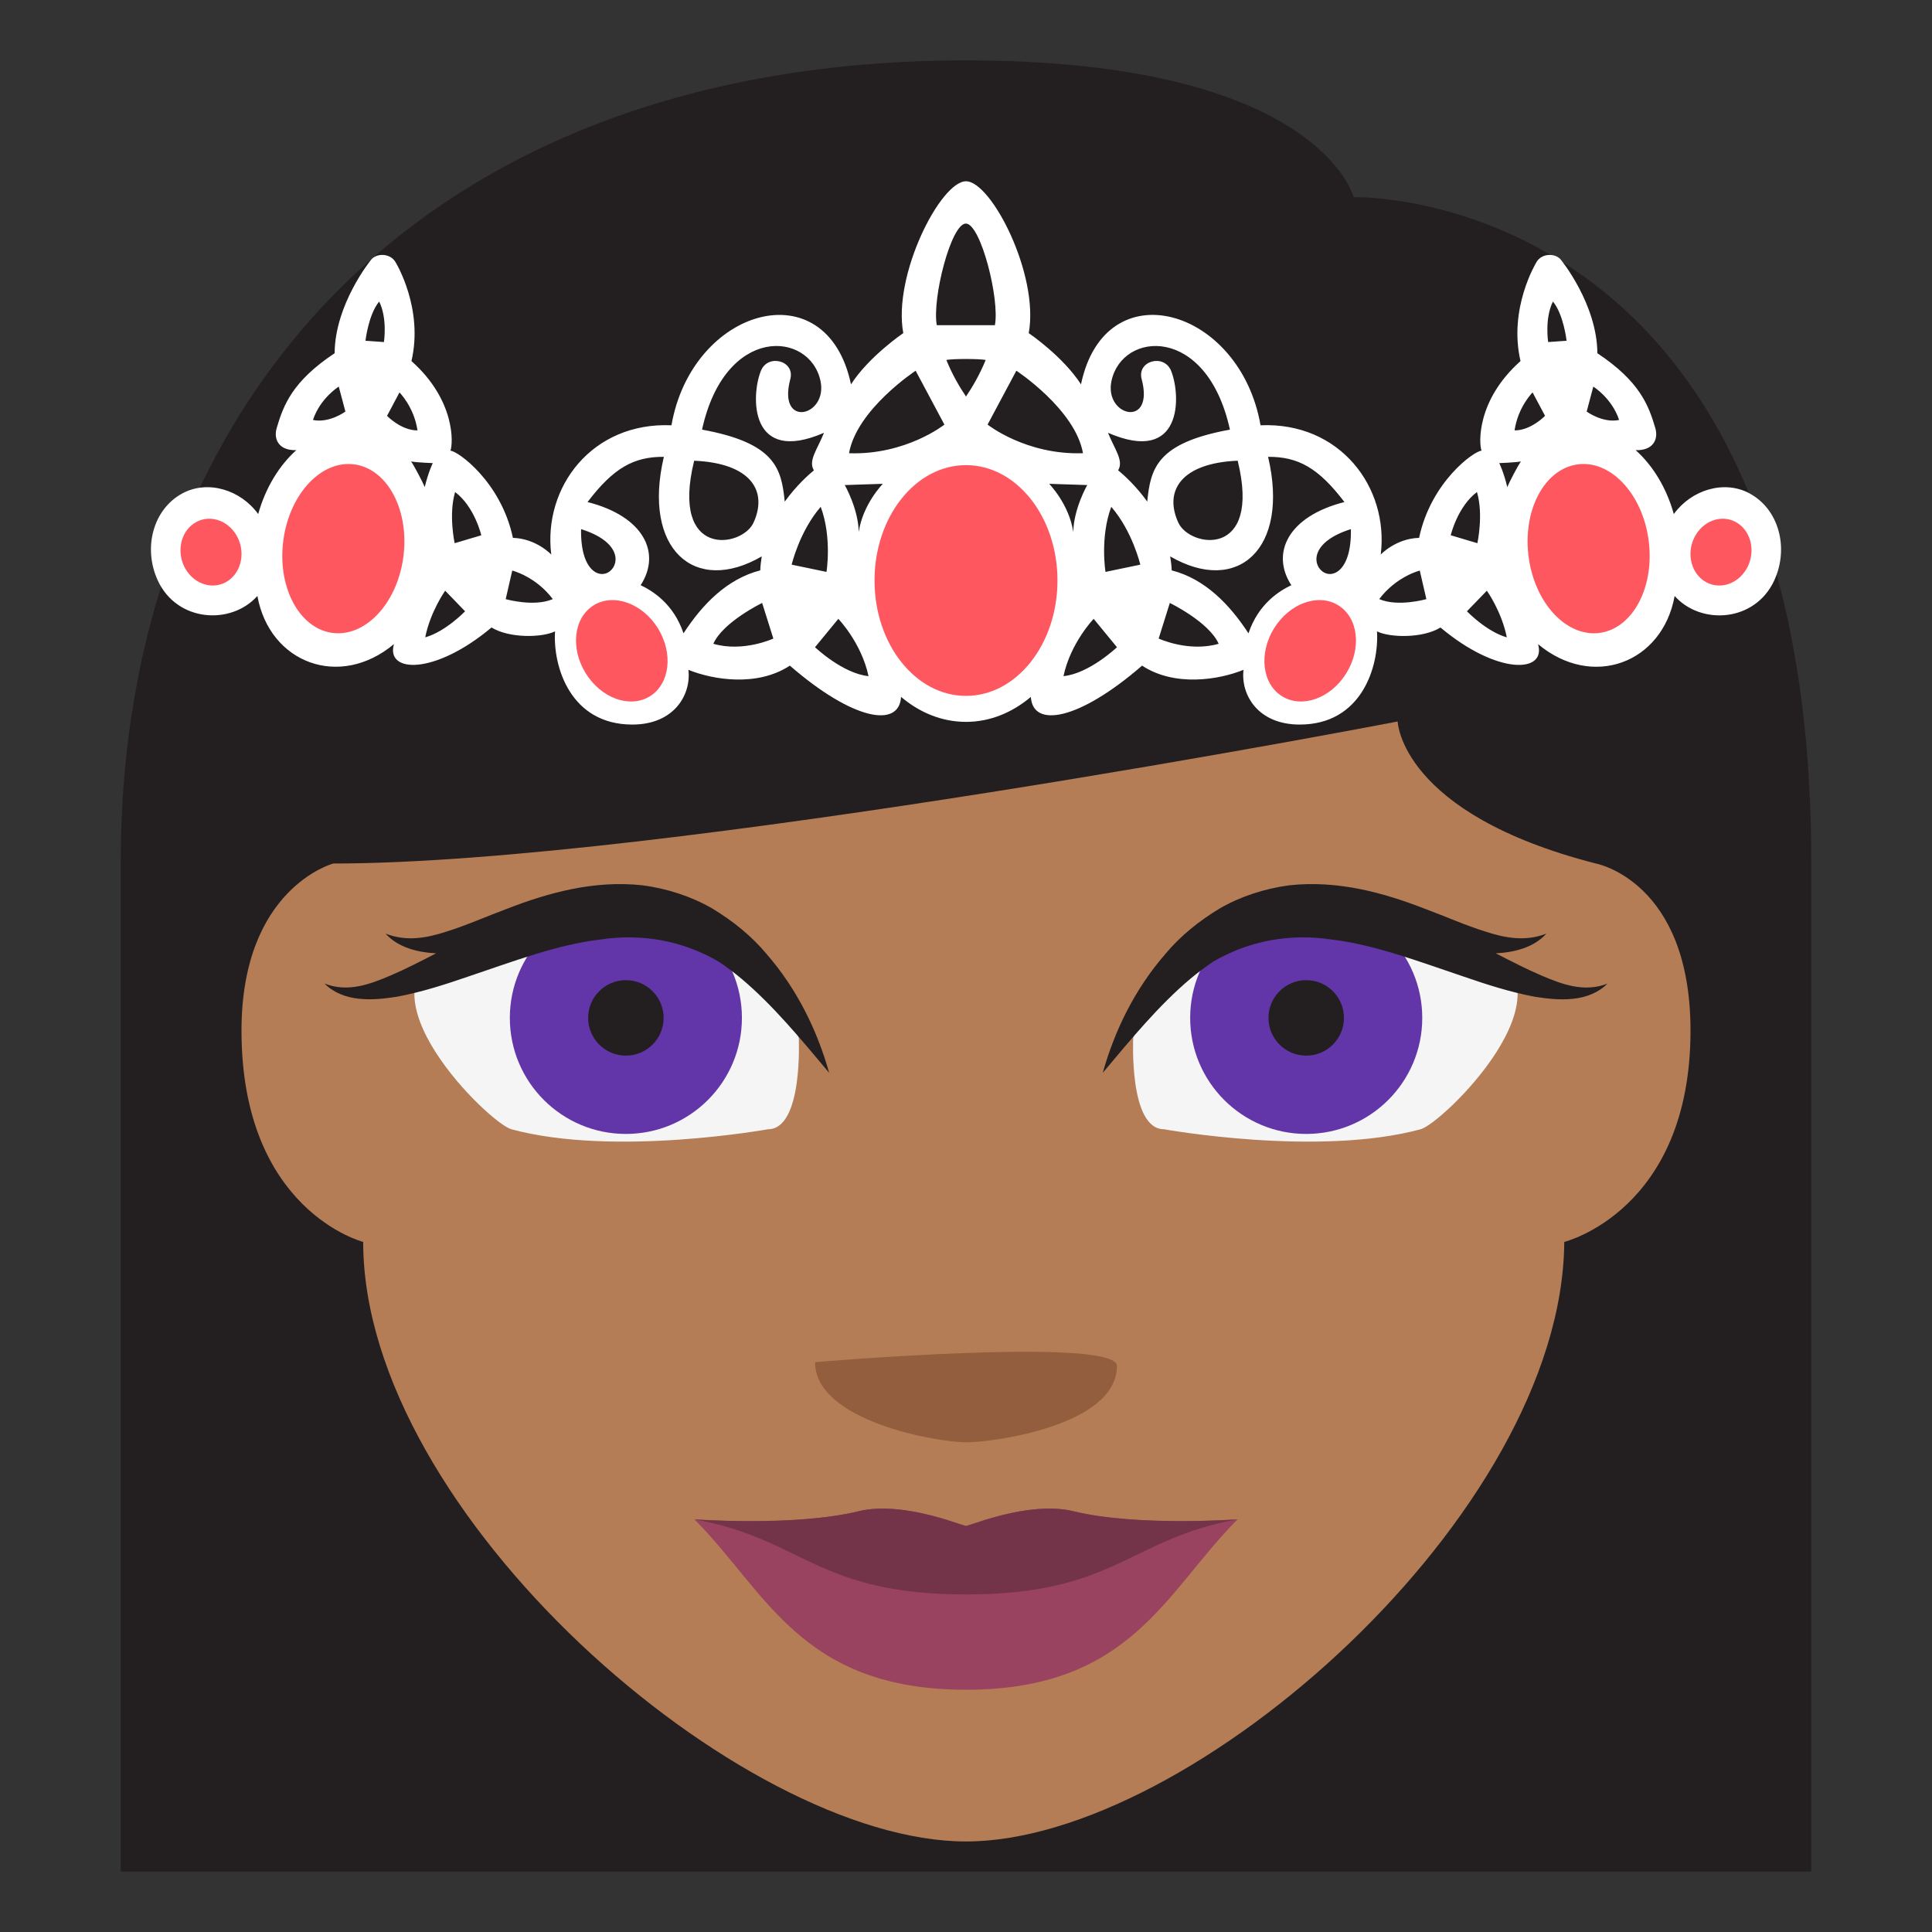 <svg xmlns="http://www.w3.org/2000/svg" viewBox="0 0 64 64" enable-background="new 0 0 64 64"><rect x="0" y="0" width="64" height="64" fill="#333333" stroke="none"/><path fill="#231f20" d="M32,2C13.891,2,4,13.449,4,28.527V62h56V28.527C60,6.113,44.84,6.531,44.84,6.531S43.699,2,32,2z"/><path fill="#b47d56" d="m12.03 41.14c0 0-4.03-1.031-4.03-6.998 0-4.727 3.039-5.537 3.039-5.537 10.895 0 35.26-4.705 35.26-4.705s.092 3.047 6.566 4.705c0 0 3.135.578 3.135 5.537 0 5.967-4.182 6.998-4.182 6.998-.058 9-12.351 19.861-19.818 19.861s-19.969-10.859-19.969-19.861"/><path fill="#935e3e" d="m37 45.25c0 1.963-4.066 2.529-5 2.529s-5-.695-5-2.656c0 0 10-.851 10 .127"/><path fill="#994360" d="m35.551 50.06c-.727-.178-1.787-.094-3.186.375-.121.037-.244.078-.365.117-.123-.039-.244-.08-.365-.117-1.398-.469-2.461-.553-3.186-.375-2.164.527-5.447.27-5.447.27 2.385 2.387 3.52 5.645 8.998 5.645s6.611-3.258 8.998-5.645c0-.001-3.283.257-5.447-.27"/><path fill="#733449" d="m35.551 50.06c-.727-.178-1.787-.094-3.186.375-.121.037-.244.078-.365.117-.123-.039-.244-.08-.365-.117-1.398-.469-2.461-.553-3.186-.375-2.125.518-5.461.268-5.447.27 3.602.648 4.051 2.488 8.998 2.488s5.396-1.84 8.998-2.488c.012-.003-3.322.247-5.447-.27"/><path fill="#fff" d="m57.948 16.339c-.837-.445-1.918-.115-2.501.69-.244-.875-.695-1.607-1.263-2.117.565.018.766-.344.648-.741-.222-.745-.511-1.536-1.917-2.47-.01-1.614-1.184-3.072-1.226-3.117-.195-.206-.615-.189-.785.088-.031.053-.939 1.551-.535 3.289-1.46 1.299-1.381 2.735-1.291 2.969-.237.004-1.678 1.027-2.068 2.887-.777.023-1.271.553-1.271.553.275-2.236-1.357-4.395-3.982-4.282-.676-3.891-5.146-5.185-5.948-1.356-.599-.93-1.731-1.697-1.731-1.697.353-1.928-1.236-5.03-2.078-5.03s-2.432 3.107-2.078 5.03c0 0-1.133.768-1.732 1.697-.803-3.828-5.271-2.534-5.947 1.356-2.626-.112-4.259 2.046-3.982 4.282 0 0-.494-.529-1.27-.553-.393-1.859-1.833-2.883-2.07-2.887.091-.233.17-1.67-1.291-2.969.405-1.738-.503-3.236-.535-3.289-.17-.277-.59-.294-.785-.088-.042.045-1.215 1.503-1.225 3.117-1.406.934-1.695 1.725-1.917 2.47-.118.397.083.759.647.741-.566.51-1.018 1.242-1.262 2.117-.583-.806-1.665-1.136-2.501-.69-.972.515-1.324 1.798-.828 2.884.633 1.383 2.426 1.498 3.302.519.406 2.228 2.727 3.097 4.524 1.595-.28.967 1.353 1.028 3.232-.551.584.359 1.662.342 2.104.129-.073 1.175.514 3.087 2.561 3.087 1.402 0 1.955-1.01 1.857-1.813.828.335 2.285.568 3.361-.139 2.098 1.82 3.623 2.076 3.684 1.035.612.52 1.353.828 2.15.828s1.538-.309 2.149-.828c.062 1.041 1.586.785 3.685-1.035 1.076.707 2.533.474 3.36.139-.096.803.457 1.813 1.861 1.813 2.046 0 2.632-1.912 2.561-3.086.44.213 1.519.23 2.103-.129 1.88 1.579 3.514 1.518 3.232.551 1.798 1.502 4.119.633 4.525-1.595.875.979 2.668.864 3.301-.519.496-1.085.144-2.368-.828-2.883m-47.581-2.429c.244-.729.855-1.105.855-1.105l.22.827c0 0-.533.391-1.075.278m2.351-2.581l-.611-.043c0 0 .097-.87.454-1.299.279.566.157 1.342.157 1.342m.104 2.444l.411-.775c0 0 .482.477.597 1.258-.545.001-1.01-.483-1.01-.483m.798 1.512c.222.037.718.054.718.054s-.152.312-.266.794c-.051-.133-.348-.705-.452-.848m.468 5.826c.17-.856.661-1.545.661-1.545l.659.682c0 0-.647.674-1.32.863m.975-3.119c0 0-.207-.949.015-1.695.646.486.868 1.433.868 1.433l-.883.262m1.691 1.853l.217-.946c0 0 .773.19 1.343.944-.615.271-1.56.002-1.56.002m22.283-2.531c-.486-1.057.09-1.975 1.965-2.055.8 3.257-1.585 2.882-1.965 2.055m-7.04-9.91c.49 0 1.127 2.499.962 3.367h-1.924c-.165-.868.472-3.367.962-3.367m-9 7.856c1.875.08 2.45.998 1.965 2.055-.38.826-2.766 1.201-1.965-2.055m-2.793 3.662c-.327.262-.979.004-.953-1.396 1.287.404 1.292 1.124.953 1.396m2.44 2.056c-.33-.985-1.033-1.411-1.42-1.595.688-1.055.118-2.278-1.759-2.754.859-1.129 1.53-1.504 2.528-1.498-.719 3.057 1.02 4.591 3.243 3.298-.023.154-.046.311-.049.463-1.108.285-1.924 1.135-2.543 2.086m.988.346c.322-.725 1.617-1.352 1.617-1.352l.371 1.179c0 0-.996.462-1.988.173m2.365-4.711c-.109-1.093-.31-1.94-2.739-2.383.765-3.49 3.575-3.266 3.924-1.612.249 1.176-1.438 1.585-1-.062.162-.611-.746-.85-.975-.272-.332.829-.383 3.124 2.091 2.051-.226.56-.529.923-.335 1.244-.18.148-.583.507-.963 1.034m1.189.174c.378 1.014.192 2.156.192 2.156l-1.154-.24c0 0 .257-1.101.962-1.916m-.189 4.651l.773-.94c0 0 .765.793 1 1.898-.855-.085-1.773-.958-1.773-.958m1.449-3.819c-.016-.773-.463-1.553-.463-1.553l1.261-.041c0 0-.663.674-.798 1.594m-.322-2.607c.256-1.452 2.207-2.733 2.207-2.733l.953 1.785c0-.001-1.272 1.012-3.16.948m3.875-1.879c-.205-.303-.453-.72-.651-1.211.229-.043 1.073-.043 1.303 0-.199.491-.447.908-.652 1.211m.715.93l.953-1.785c0 0 1.951 1.281 2.207 2.733-1.888.065-3.16-.948-3.16-.948m2.04 1.962l1.261.041c0 0-.447.779-.463 1.553-.136-.92-.798-1.594-.798-1.594m.474 6.371c.235-1.105 1-1.898 1-1.898l.772.94c0 0-.917.873-1.772.958m1.392-3.453c0 0-.187-1.143.191-2.156.705.814.962 1.916.962 1.916l-1.153.24m.418-3.364c.193-.321-.109-.685-.335-1.244 2.473 1.073 2.423-1.222 2.091-2.051-.229-.577-1.138-.339-.976.272.436 1.646-1.251 1.237-1 .062.35-1.653 3.159-1.878 3.924 1.612-2.429.442-2.629 1.29-2.739 2.383-.379-.527-.782-.886-.962-1.034m1.34 5.572l.37-1.179c0 0 1.296.627 1.618 1.352-.993.289-1.988-.173-1.988-.173m4.395-1.768c-.386.184-1.089.609-1.42 1.595-.619-.95-1.435-1.801-2.543-2.086-.004-.152-.025-.309-.05-.463 2.225 1.293 3.962-.241 3.243-3.298.999-.006 1.67.369 2.529 1.498-1.876.475-2.446 1.699-1.759 2.754m1.022-.461c-.341-.271-.335-.992.951-1.396.026 1.4-.626 1.658-.951 1.396m1.89.921c.57-.754 1.343-.944 1.343-.944l.218.946c-.001 0-.946.269-1.561-.002m3.237-3.546c.222.746.014 1.695.014 1.695l-.883-.263c0 0 .223-.946.869-1.432m-.332 3.951l.66-.682c0 0 .491.688.661 1.545-.673-.189-1.321-.863-1.321-.863m1.336-4.115c-.112-.482-.265-.794-.265-.794s.496-.017.717-.054c-.104.143-.4.715-.452.848m.242-1.877c.114-.781.597-1.258.597-1.258l.413.775c0 0-.464.484-1.01.483m1.113-2.927c0 0-.123-.776.158-1.342.355.429.452 1.299.452 1.299l-.61.043m1.276 2.303l.219-.827c0 0 .612.376.856 1.105-.542.113-1.075-.278-1.075-.278"/><g fill="#ff5760"><path d="m56.53 19.292c-.492-.261-.676-.921-.409-1.474.267-.551.88-.791 1.371-.529.489.259.673.92.408 1.473-.265.551-.879.789-1.37.53"/><path d="m44.502 22.444c-.574.788-1.537 1.031-2.146.54-.605-.488-.632-1.525-.055-2.313.576-.786 1.536-1.029 2.145-.539.608.489.632 1.526.056 2.312"/><path d="m54.608 17.865c.219 1.538-.493 2.925-1.586 3.096-1.096.17-2.161-.938-2.38-2.477-.217-1.541.495-2.927 1.591-3.096 1.094-.171 2.159.938 2.375 2.477"/><path d="m7.47 19.292c.492-.261.675-.921.409-1.474-.267-.551-.88-.791-1.371-.529-.49.259-.673.92-.408 1.473.266.551.879.789 1.37.53"/><ellipse cx="32" cy="19.23" rx="3.03" ry="3.822"/><path d="m19.498 22.444c.574.788 1.536 1.031 2.145.54.606-.488.632-1.525.056-2.313-.577-.786-1.537-1.029-2.146-.539-.608.489-.632 1.526-.055 2.312"/><path d="m9.391 17.865c-.219 1.538.493 2.925 1.588 3.096 1.095.17 2.16-.938 2.378-2.477.218-1.541-.494-2.927-1.589-3.096-1.095-.171-2.16.938-2.377 2.477"/></g><path fill="#f5f5f5" d="m38.56 37.408c-1.174 0-1.02-3.037-1.02-3.037 3.609-8.06 11.645-2.961 11.645-2.961 3.125 1.396-1.4 5.805-2.125 5.998-3.403.922-8.5 0-8.5 0"/><circle fill="#6235a8" cx="43.27" cy="33.719" r="3.844"/><g fill="#231f20"><circle cx="43.27" cy="33.719" r="1.25"/><path d="m51.05 32.31c-.502-.214-.999-.473-1.501-.73.623-.031 1.269-.196 1.676-.653-.698.274-1.374.143-2.024-.069-.656-.203-1.306-.497-1.988-.749-1.348-.525-2.882-.962-4.512-.781-.802.108-1.598.362-2.295.765-.688.414-1.309.916-1.802 1.508-1.01 1.163-1.675 2.521-2.074 3.938.946-1.129 1.856-2.232 2.896-3.11.246-.207.5-.396.76-.572 1.202-.701 2.547-.941 3.928-.734 1.441.174 2.885.729 4.387 1.233.752.258 1.523.509 2.344.663.41.064.836.114 1.264.067.426-.041.855-.207 1.138-.502-.77.3-1.504.023-2.197-.274"/></g><path fill="#f5f5f5" d="m25.44 37.408c1.174 0 1.02-3.037 1.02-3.037-3.609-8.06-11.645-2.961-11.645-2.961-3.125 1.396 1.4 5.805 2.125 5.998 3.403.922 8.5 0 8.5 0"/><circle fill="#6235a8" cx="20.733" cy="33.719" r="3.844"/><g fill="#231f20"><circle cx="20.733" cy="33.719" r="1.25"/><path d="m12.947 32.31c.502-.214.999-.473 1.501-.73-.623-.031-1.269-.196-1.676-.653.698.274 1.374.143 2.024-.069.656-.203 1.306-.497 1.988-.749 1.348-.525 2.882-.962 4.512-.781.802.108 1.598.362 2.295.765.688.414 1.309.916 1.802 1.508 1.01 1.163 1.675 2.521 2.074 3.938-.946-1.129-1.856-2.232-2.896-3.11-.246-.207-.5-.396-.76-.572-1.202-.701-2.547-.941-3.928-.734-1.44.171-2.883.727-4.385 1.231-.752.258-1.523.509-2.344.663-.41.064-.836.114-1.264.067-.426-.041-.855-.207-1.138-.502.768.302 1.502.025 2.195-.272"/></g></svg>